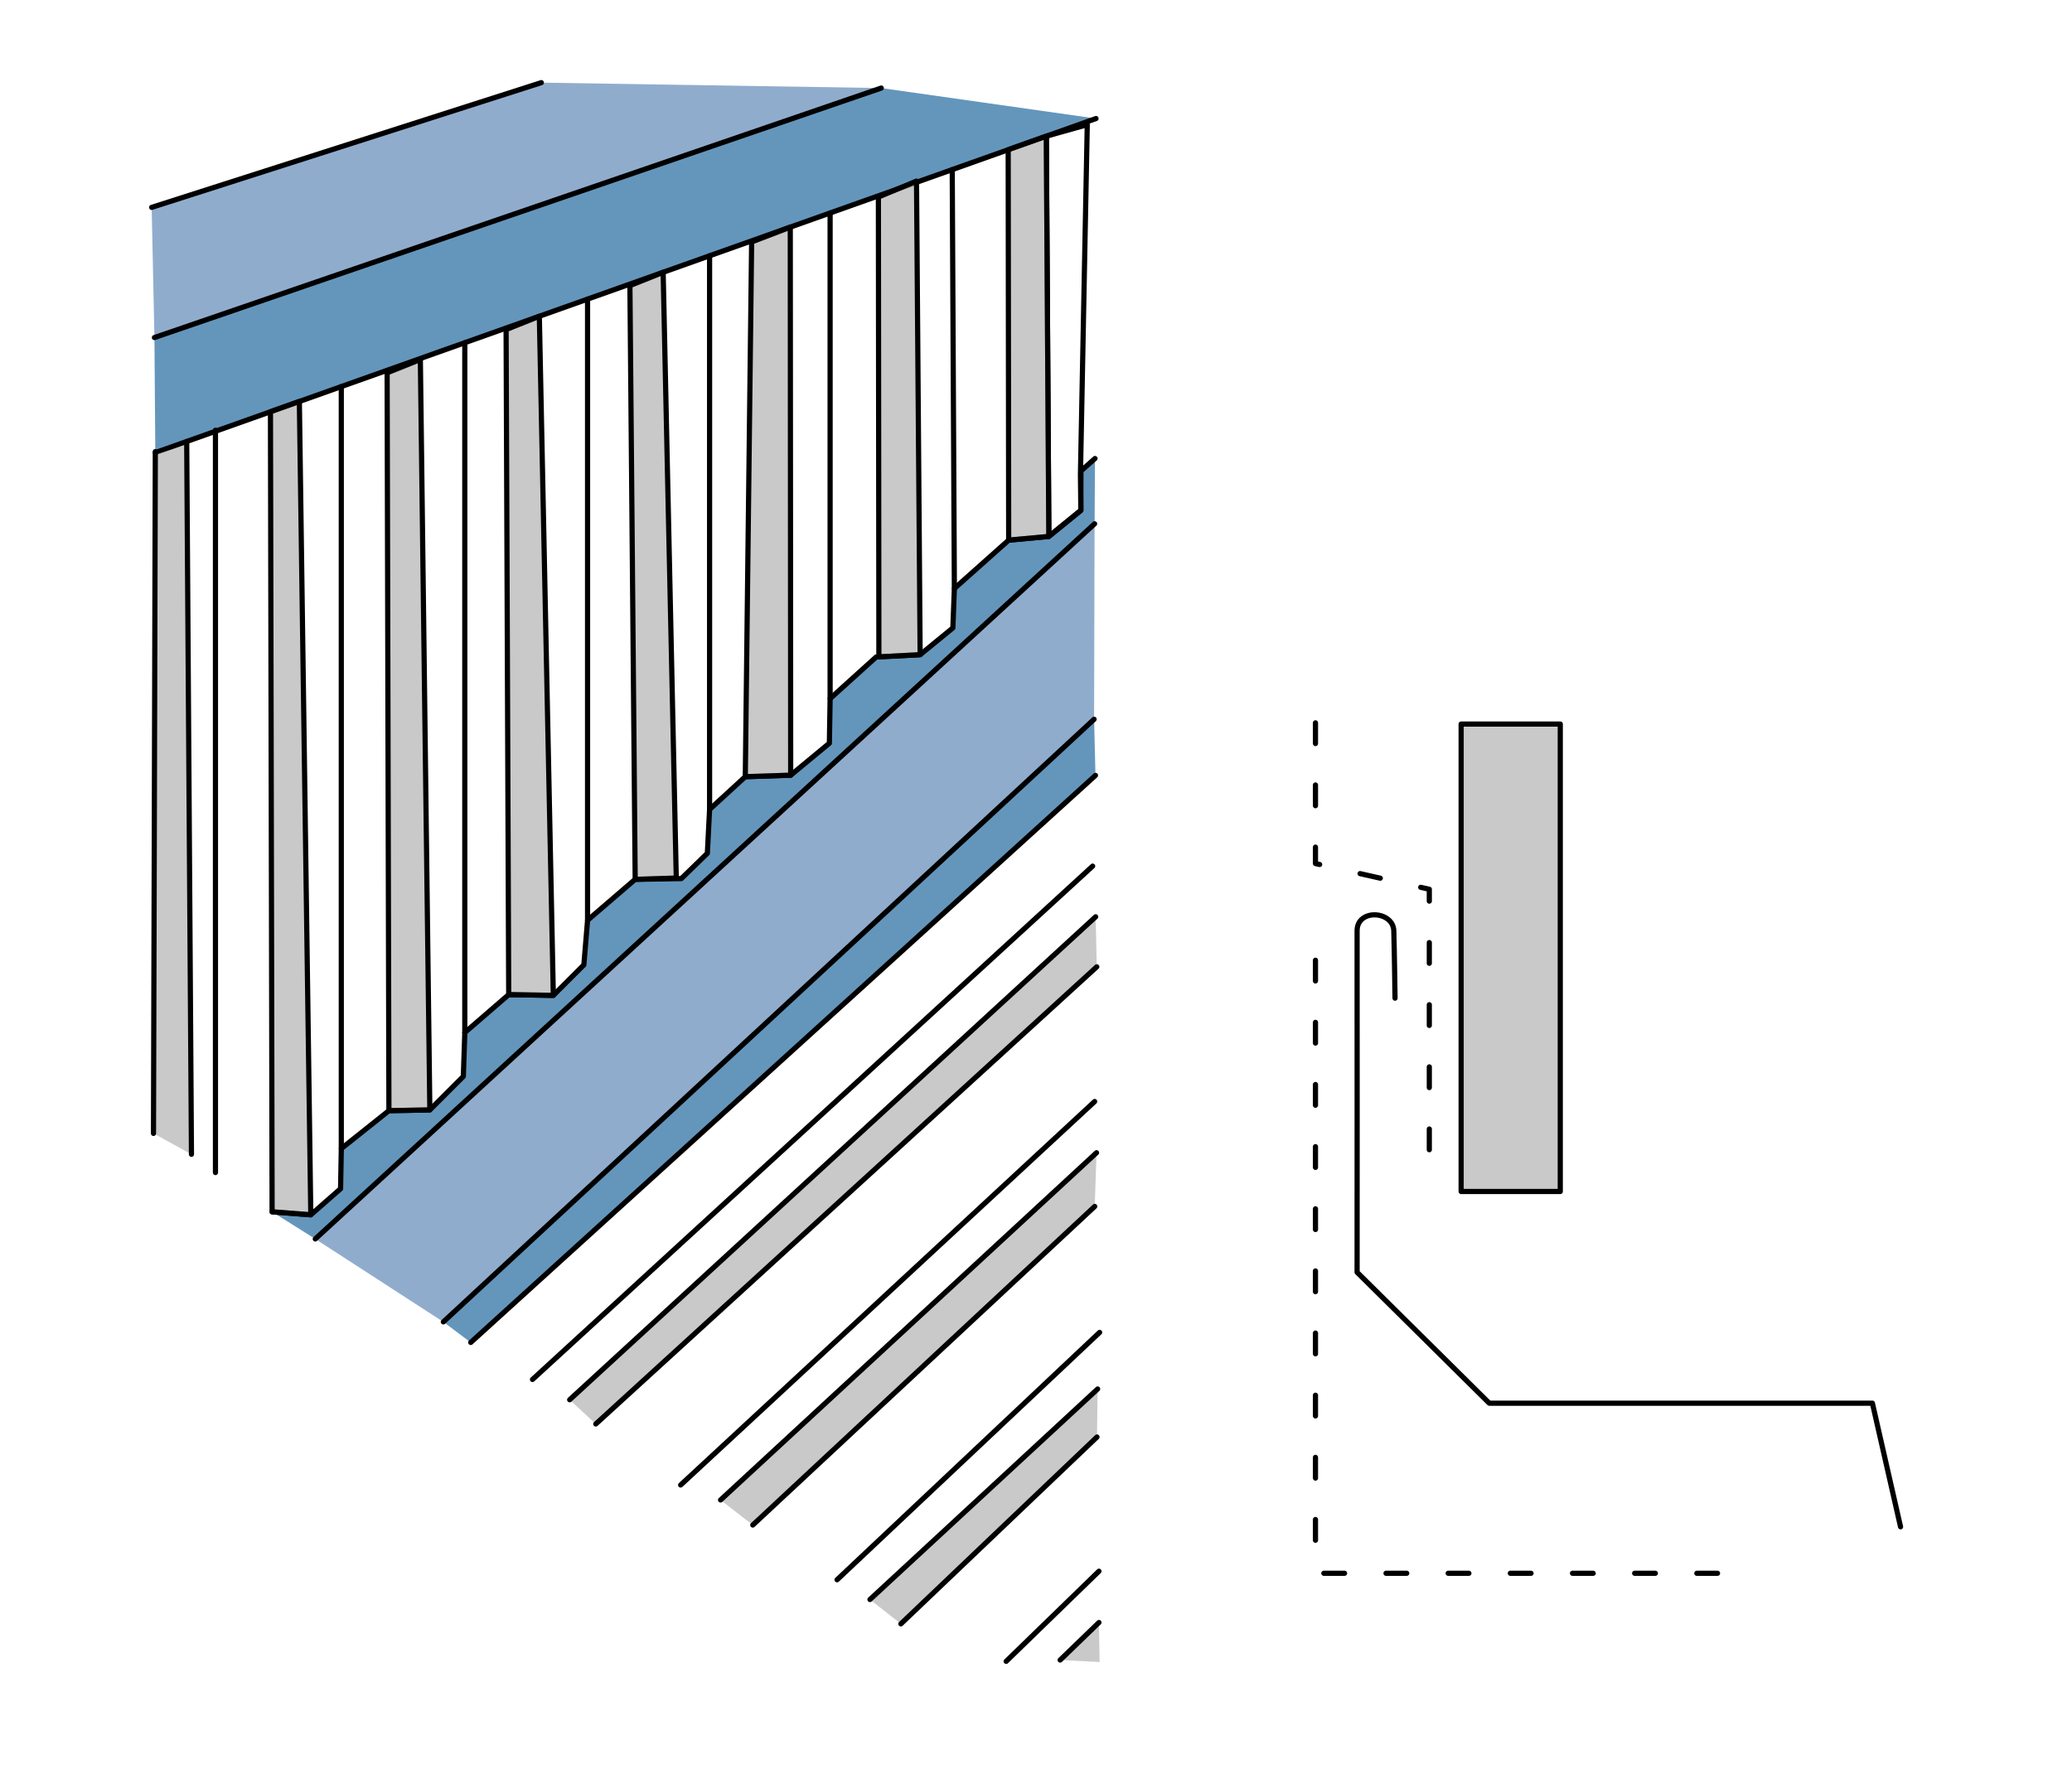 <?xml version="1.0" encoding="UTF-8" standalone="no"?>
<!-- Created with Inkscape (http://www.inkscape.org/) -->

<svg
   version="1.1"
   id="svg1"
   width="400"
   height="341.573"
   viewBox="0 0 400 341.573"
   sodipodi:docname="VerticalCladding_Parapet-and-Apron-detail_v0.1.svg"
   inkscape:version="1.4 (86a8ad7, 2024-10-11)"
   xmlns:inkscape="http://www.inkscape.org/namespaces/inkscape"
   xmlns:sodipodi="http://sodipodi.sourceforge.net/DTD/sodipodi-0.dtd"
   xmlns="http://www.w3.org/2000/svg"
   xmlns:svg="http://www.w3.org/2000/svg">
  <defs
     id="defs1" />
  <sodipodi:namedview
     id="namedview1"
     pagecolor="#ffffff"
     bordercolor="#000000"
     borderopacity="0.25"
     inkscape:showpageshadow="2"
     inkscape:pageopacity="0.0"
     inkscape:pagecheckerboard="0"
     inkscape:deskcolor="#d1d1d1"
     showgrid="false"
     inkscape:zoom="1.8271915"
     inkscape:cx="174.85852"
     inkscape:cy="149.13598"
     inkscape:window-width="1920"
     inkscape:window-height="1009"
     inkscape:window-x="1912"
     inkscape:window-y="-8"
     inkscape:window-maximized="1"
     inkscape:current-layer="svg1" />
  <g
     inkscape:groupmode="layer"
     id="layer1"
     inkscape:label="Parapet">
    <path
       style="fill:#628ab8;fill-opacity:0.705;stroke:none;stroke-width:1;stroke-linecap:round;stroke-linejoin:round;stroke-dasharray:none;stroke-opacity:1"
       d="M 29.279,40.046 104.505,15.957 170.128,17.004 29.813,65.183 Z"
       id="path1" />
    <path
       style="fill:#246aa1;fill-opacity:0.705;stroke:none;stroke-width:1;stroke-linecap:round;stroke-linejoin:round;stroke-dasharray:none;stroke-opacity:1"
       d="M 170.128,17.004 211.586,22.89 29.983,87.402 29.813,65.183 170.128,17.004"
       id="path2" />
    <path
       style="fill:#246aa1;fill-opacity:0.705;stroke:#000000;stroke-width:1;stroke-linecap:round;stroke-linejoin:round;stroke-dasharray:none;stroke-opacity:1"
       d="M 29.279,40.046 104.505,15.957"
       id="path3" />
    <path
       style="fill:#246aa1;fill-opacity:0.705;stroke:#000000;stroke-width:1;stroke-linecap:round;stroke-linejoin:round;stroke-dasharray:none;stroke-opacity:1"
       d="M 29.813,65.183 170.128,17.004"
       id="path4" />
    <path
       style="fill:#246aa1;fill-opacity:0.705;stroke:#000000;stroke-width:1;stroke-linecap:round;stroke-linejoin:round;stroke-dasharray:none;stroke-opacity:1"
       d="M 29.983,87.402 211.586,22.89"
       id="path5" />
  </g>
  <g
     inkscape:groupmode="layer"
     id="layer2"
     inkscape:label="Apron">
    <path
       style="fill:#246aa1;fill-opacity:0.705;stroke:none;stroke-width:1;stroke-linecap:round;stroke-linejoin:round;stroke-dasharray:none;stroke-opacity:1"
       d="m 211.388,88.541 -2.3,2.407 -0.431,7.613 -6.176,5.027 -7.756,0.718 -10.485,9.336 -0.287,7.613 -6.32,5.171 -8.474,0.431 -8.905,8.043 -0.144,8.618 -7.469,6.176 -8.761,0.287 -6.894,6.32 -0.431,8.474 -5.027,4.884 -8.905,0.144 -9.192,7.9 -0.718,8.618 -5.889,5.889 -8.618,-0.144 -8.474,7.325 -0.287,8.474 -6.463,6.463 -7.9,0.144 -9.192,7.325 -0.144,7.756 -5.745,5.027 -7.469,-0.575 8.331,5.237 150.448,-138.098 z"
       id="path6"
       sodipodi:nodetypes="cccccccccccccccccccccccccccccccc" />
    <path
       style="fill:#628ab8;fill-opacity:0.705;stroke:none;stroke-width:1;stroke-linecap:round;stroke-linejoin:round;stroke-dasharray:none;stroke-opacity:1"
       d="m 211.309,101.146 -0.093,37.745 -125.628,116.372 -24.727,-16.019"
       id="path8" />
    <path
       style="fill:none;fill-opacity:0.705;stroke:#000000;stroke-width:1;stroke-linecap:round;stroke-linejoin:round;stroke-dasharray:none;stroke-opacity:1"
       d="m 211.388,88.541 -2.715,2.407 -0.016,7.613 -6.176,5.027 -7.756,0.718 -10.485,9.336 -0.287,7.613 -6.32,5.171 -8.474,0.431 -8.905,8.043 -0.144,8.618 -7.469,6.176 -8.761,0.287 -6.894,6.32 -0.431,8.474 -5.027,4.884 -8.905,0.144 -9.192,7.9 -0.718,8.618 -5.889,5.889 -8.618,-0.144 -8.474,7.325 -0.287,8.474 -6.463,6.463 -7.9,0.144 -9.192,7.325 -0.144,7.756 -5.745,5.027 -7.469,-0.575 m 8.331,5.237 150.448,-138.098"
       id="path7"
       sodipodi:nodetypes="ccccccccccccccccccccccccccccccc" />
    <path
       style="fill:#246aa1;fill-opacity:0.705;stroke:none;stroke-width:1;stroke-linecap:round;stroke-linejoin:round;stroke-dasharray:none;stroke-opacity:1"
       d="M 85.588,255.263 211.215,138.89 211.48,149.734 90.877,259.23 Z"
       id="path9" />
    <path
       style="fill:none;fill-opacity:0.705;stroke:#000000;stroke-width:1;stroke-linecap:round;stroke-linejoin:round;stroke-dasharray:none;stroke-opacity:1"
       d="M 211.48,149.734 90.877,259.23 m -5.29,-3.967 125.628,-116.372"
       id="path10"
       sodipodi:nodetypes="cccc" />
  </g>
  <g
     inkscape:groupmode="layer"
     id="layer3"
     inkscape:label="vertical cladding"
     style="display:inline;stroke:#000000">
    <path
       style="fill:none;fill-opacity:0.705;stroke:#000000;stroke-width:1;stroke-linecap:round;stroke-linejoin:round;stroke-dasharray:none;stroke-opacity:1"
       d="m 201.989,26.299 7.907,-2.223 -1.315,67.5 0.076,6.985 -6.176,5.027 z"
       id="path11" />
    <path
       style="fill:#b3b3b3;fill-opacity:0.705;stroke:#000000;stroke-width:1;stroke-linecap:round;stroke-linejoin:round;stroke-dasharray:none;stroke-opacity:1"
       d="m 201.989,26.299 0.492,77.288 -7.756,0.718 -0.094,-75.393 z"
       id="path12" />
    <path
       style="fill:#b3b3b3;fill-opacity:0.705;stroke:#000000;stroke-width:1;stroke-linecap:round;stroke-linejoin:round;stroke-dasharray:none;stroke-opacity:1"
       d="m 176.933,34.967 0.699,91.458 -7.964,0.417 -0.094,-88.796 z"
       id="path13"
       sodipodi:nodetypes="ccccc" />
    <path
       style="fill:#b3b3b3;fill-opacity:0.705;stroke:#000000;stroke-width:1;stroke-linecap:round;stroke-linejoin:round;stroke-dasharray:none;stroke-opacity:1"
       d="m 183.828,32.751 0.412,80.891"
       id="path14" />
    <path
       style="fill:#b3b3b3;fill-opacity:0.705;stroke:#000000;stroke-width:1;stroke-linecap:round;stroke-linejoin:round;stroke-dasharray:none;stroke-opacity:1"
       d="m 152.563,43.857 0.078,105.837 -8.761,0.287 1.223,-103.261 z"
       id="path15"
       sodipodi:nodetypes="ccccc" />
    <path
       style="fill:#b3b3b3;fill-opacity:0.705;stroke:#000000;stroke-width:1;stroke-linecap:round;stroke-linejoin:round;stroke-dasharray:none;stroke-opacity:1"
       d="M 160.253,134.899 V 41.125"
       id="path16" />
    <path
       style="fill:#b3b3b3;fill-opacity:0.705;stroke:#000000;stroke-width:1;stroke-linecap:round;stroke-linejoin:round;stroke-dasharray:none;stroke-opacity:1"
       d="M 136.985,156.301 V 49.391"
       id="path17" />
    <path
       style="fill:#b3b3b3;fill-opacity:0.705;stroke:#000000;stroke-width:1;stroke-linecap:round;stroke-linejoin:round;stroke-dasharray:none;stroke-opacity:1"
       d="m 128.022,52.575 2.532,116.978 -7.932,0.249 -1.016,-114.656 z"
       id="path18"
       sodipodi:nodetypes="ccccc" />
    <path
       style="fill:#b3b3b3;fill-opacity:0.705;stroke:#000000;stroke-width:1;stroke-linecap:round;stroke-linejoin:round;stroke-dasharray:none;stroke-opacity:1"
       d="M 104.118,61.066 106.822,192.209 98.205,192.065 97.702,63.637 Z"
       id="path19"
       sodipodi:nodetypes="ccccc" />
    <path
       style="fill:#b3b3b3;fill-opacity:0.705;stroke:#000000;stroke-width:1;stroke-linecap:round;stroke-linejoin:round;stroke-dasharray:none;stroke-opacity:1"
       d="M 81.15,69.418 82.98,214.328 75.08,214.472 74.734,71.989 Z"
       id="path20"
       sodipodi:nodetypes="ccccc" />
    <path
       style="fill:#b3b3b3;fill-opacity:0.705;stroke:#000000;stroke-width:1;stroke-linecap:round;stroke-linejoin:round;stroke-dasharray:none;stroke-opacity:1"
       d="M 57.791,77.524 59.999,234.581 52.53,234.006 52.212,79.506 Z"
       id="path21"
       sodipodi:nodetypes="ccccc" />
    <path
       style="fill:#b3b3b3;fill-opacity:0.705;stroke:none;stroke-width:1;stroke-linecap:round;stroke-linejoin:round;stroke-dasharray:none;stroke-opacity:1"
       d="M 36.043,85.841 36.961,222.901 29.632,218.865 29.983,87.797 Z"
       id="path22"
       sodipodi:nodetypes="ccccc" />
    <path
       style="fill:#b3b3b3;fill-opacity:0.705;stroke:#000000;stroke-width:1;stroke-linecap:round;stroke-linejoin:round;stroke-dasharray:none;stroke-opacity:1"
       d="M 113.429,177.702 V 57.759"
       id="path23" />
    <path
       style="fill:#b3b3b3;fill-opacity:0.705;stroke:#000000;stroke-width:1;stroke-linecap:round;stroke-linejoin:round;stroke-dasharray:none;stroke-opacity:1"
       d="M 89.73,199.391 V 66.178"
       id="path24" />
    <path
       style="fill:#b3b3b3;fill-opacity:0.705;stroke:#000000;stroke-width:1;stroke-linecap:round;stroke-linejoin:round;stroke-dasharray:none;stroke-opacity:1"
       d="M 65.888,221.797 V 74.647"
       id="path25" />
    <path
       style="fill:#b3b3b3;fill-opacity:0.705;stroke:#000000;stroke-width:1;stroke-linecap:round;stroke-linejoin:round;stroke-dasharray:none;stroke-opacity:1"
       d="M 41.595,226.423 V 83.073"
       id="path26" />
    <path
       style="fill:none;fill-opacity:0.705;stroke:#000000;stroke-width:1;stroke-linecap:round;stroke-linejoin:round;stroke-dasharray:none;stroke-opacity:1"
       d="m 29.632,218.865 0.351,-131.659 m 6.06,-1.957 0.918,137.652"
       id="path27"
       sodipodi:nodetypes="cccc" />
    <path
       style="fill:#b3b3b3;fill-opacity:0.705;stroke:none;stroke-width:1;stroke-linecap:round;stroke-linejoin:round;stroke-dasharray:none;stroke-opacity:1"
       d="m 211.515,177.033 0.218,9.662 -96.717,88.28 -5.041,-4.681 z"
       id="path28"
       sodipodi:nodetypes="ccccc" />
    <path
       style="fill:none;fill-opacity:0.705;stroke:#000000;stroke-width:1;stroke-linecap:round;stroke-linejoin:round;stroke-dasharray:none;stroke-opacity:1"
       d="m 109.974,270.294 101.541,-93.26 m 0.218,9.662 -96.717,88.28"
       id="path29"
       sodipodi:nodetypes="cccc" />
    <path
       style="fill:#b3b3b3;fill-opacity:0.705;stroke:none;stroke-width:1;stroke-linecap:round;stroke-linejoin:round;stroke-dasharray:none;stroke-opacity:1"
       d="m 139.105,289.648 72.579,-67.05 -0.346,10.369 -66.013,61.52 z"
       id="path30" />
    <path
       style="fill:none;fill-opacity:0.705;stroke:#000000;stroke-width:1;stroke-linecap:round;stroke-linejoin:round;stroke-dasharray:none;stroke-opacity:1"
       d="m 139.105,289.648 72.579,-67.05 m -0.346,10.369 -66.013,61.52"
       id="path31"
       sodipodi:nodetypes="cccc" />
    <path
       style="fill:#b3b3b3;fill-opacity:0.705;stroke:none;stroke-width:1;stroke-linecap:round;stroke-linejoin:round;stroke-dasharray:none;stroke-opacity:1"
       d="m 167.946,308.869 43.954,-40.651 -0.127,9.274 -37.856,36.078 z"
       id="path32" />
    <path
       style="fill:none;fill-opacity:0.705;stroke:#000000;stroke-width:1;stroke-linecap:round;stroke-linejoin:round;stroke-dasharray:none;stroke-opacity:1"
       d="m 167.946,308.869 43.954,-40.651 m -0.127,9.274 -37.856,36.078"
       id="path33"
       sodipodi:nodetypes="cccc" />
    <path
       style="fill:#b3b3b3;fill-opacity:0.705;stroke:none;stroke-width:1;stroke-linecap:round;stroke-linejoin:round;stroke-dasharray:none;stroke-opacity:1"
       d="m 204.659,320.556 7.495,-7.241 0.127,7.622 z"
       id="path34" />
    <path
       style="fill:#b3b3b3;fill-opacity:0.705;stroke:#000000;stroke-width:1;stroke-linecap:round;stroke-linejoin:round;stroke-dasharray:none;stroke-opacity:1"
       d="m 212.154,313.315 -7.495,7.241"
       id="path35" />
    <path
       style="fill:#b3b3b3;fill-opacity:0.705;stroke:#000000;stroke-width:1;stroke-linecap:round;stroke-linejoin:round;stroke-dasharray:none;stroke-opacity:1"
       d="m 212.154,303.406 -17.912,17.404"
       id="path36" />
    <path
       style="fill:#b3b3b3;fill-opacity:0.705;stroke:#000000;stroke-width:1;stroke-linecap:round;stroke-linejoin:round;stroke-dasharray:none;stroke-opacity:1"
       d="m 212.281,257.292 -50.687,47.765"
       id="path37" />
    <path
       style="fill:#b3b3b3;fill-opacity:0.705;stroke:#000000;stroke-width:1;stroke-linecap:round;stroke-linejoin:round;stroke-dasharray:none;stroke-opacity:1"
       d="m 211.326,212.704 -79.929,74.053"
       id="path38"
       sodipodi:nodetypes="cc" />
    <path
       style="fill:#b3b3b3;fill-opacity:0.705;stroke:#000000;stroke-width:1;stroke-linecap:round;stroke-linejoin:round;stroke-dasharray:none;stroke-opacity:1"
       d="M 210.935,167.253 102.795,266.382"
       id="path39" />
  </g>
  <g
     inkscape:groupmode="layer"
     id="layer4"
     inkscape:label="Detail">
    <rect
       style="fill:#b3b3b3;fill-opacity:0.705;stroke:#000000;stroke-width:1;stroke-linecap:round;stroke-linejoin:round;stroke-dasharray:none;stroke-opacity:1"
       id="rect39"
       width="19.14"
       height="90.265"
       x="282.071"
       y="139.818" />
    <path
       style="fill:none;fill-opacity:0.705;stroke:#000000;stroke-width:1;stroke-linecap:round;stroke-linejoin:round;stroke-dasharray:4, 8;stroke-dashoffset:0;stroke-opacity:1"
       d="m 253.953,139.582 v 27.174 l 21.975,4.962 v 56.238"
       id="path40" />
    <path
       style="fill:none;fill-opacity:0.705;stroke:#000000;stroke-width:1;stroke-linecap:round;stroke-linejoin:round;stroke-dasharray:none;stroke-opacity:1"
       d="m 269.312,192.748 c 0,0 -0.125,-9.082 -0.236,-12.996 -0.111,-3.914 -7.109,-4.335 -7.089,0 0.02,4.335 0,65.927 0,65.927 l 25.52,25.284 h 73.96 l 5.435,23.866"
       id="path41"
       sodipodi:nodetypes="czzcccc" />
    <path
       style="fill:none;fill-opacity:0.705;stroke:#000000;stroke-width:1;stroke-linecap:round;stroke-linejoin:round;stroke-dasharray:4, 8;stroke-dashoffset:0;stroke-opacity:1"
       d="m 253.953,185.423 v 118.384 h 85.065"
       id="path42" />
  </g>
</svg>
